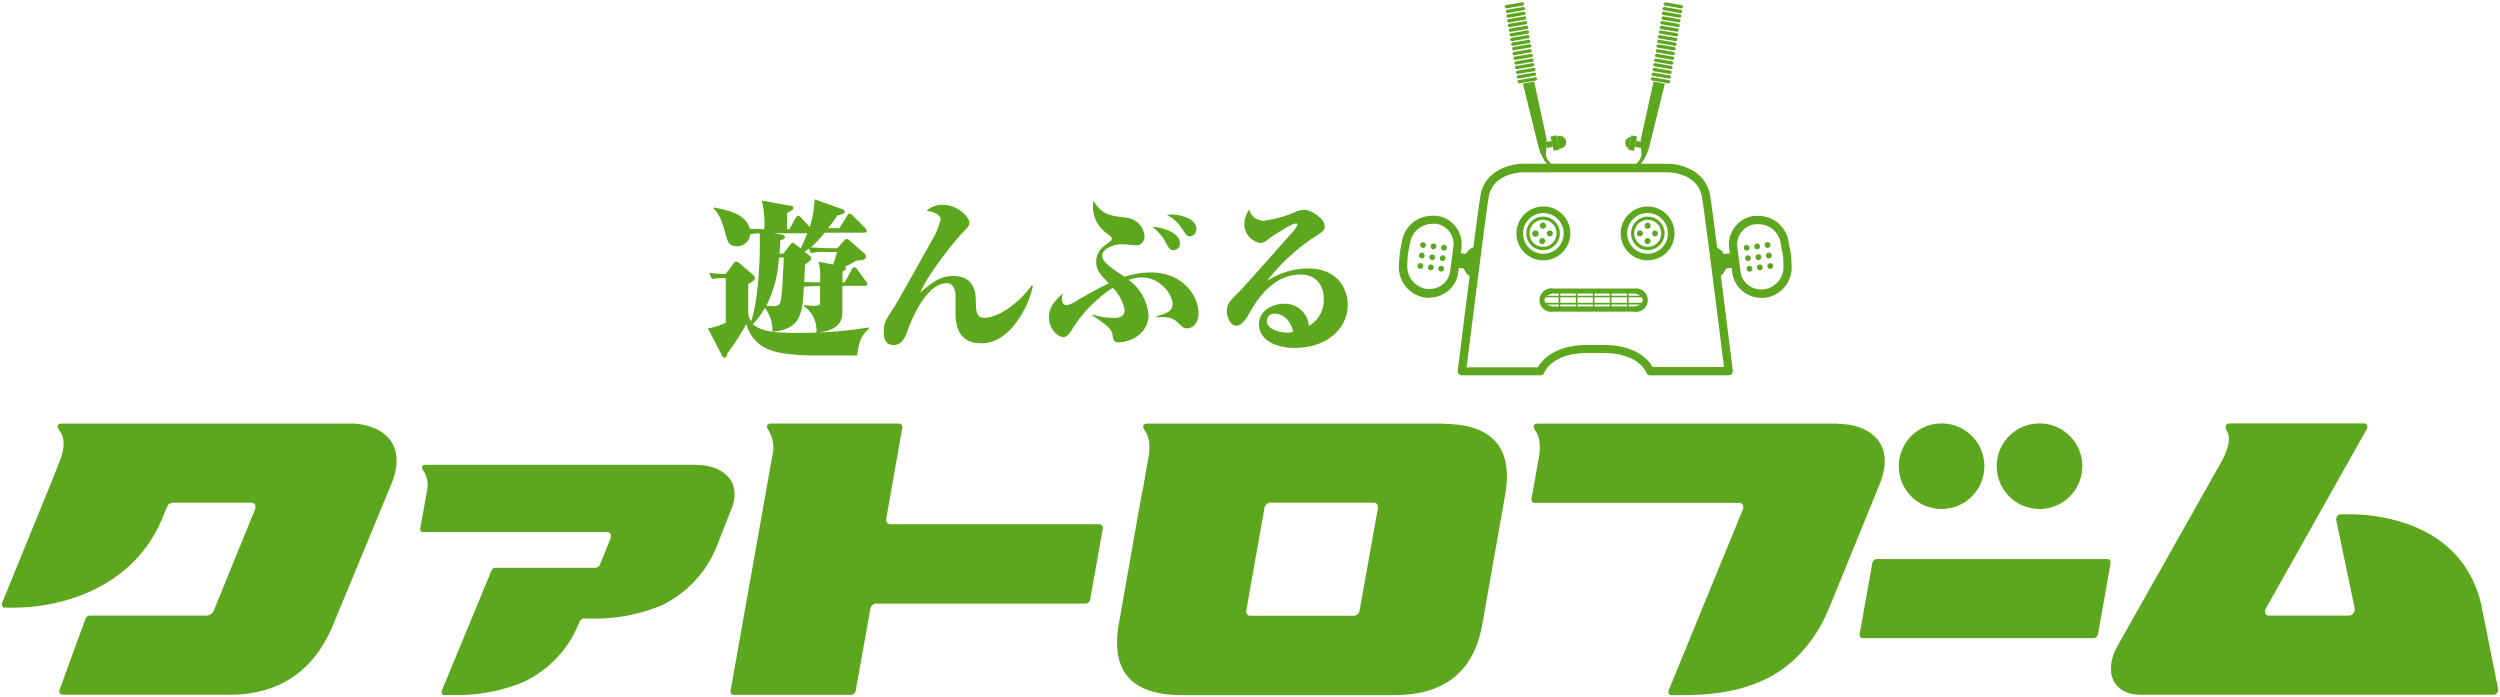 <svg xmlns="http://www.w3.org/2000/svg" viewBox="0 0 398 111" width="398" height="111"><defs><style>.cls-1{fill:none;}.cls-2{fill:#5da71e;}</style></defs><title>vision-logo</title><g id="Layer_2" data-name="Layer 2"><g id="Layer_1-2" data-name="Layer 1"><rect class="cls-1" width="398" height="111"/><g id="Group_109" data-name="Group 109"><path id="Path_132" data-name="Path 132" class="cls-2" d="M134.5,44.91l1.1-2c.08-.16.18-.35.39-.35a.63.63,0,0,1,.46.31l1.41,1.92a.86.86,0,0,1,.21.4c0,.29-.24.32-.42.32h-3.54c0,.64,0,3.48,0,4.07,0,.8,0,3-3.91,3.35a58.83,58.83,0,0,0,8.06-.8l.05.24c-1.35,1.2-1.52,2-1.86,4.22-1.19,0-6.46,0-7.53,0-5-.19-8.75-.56-10.11-5a37,37,0,0,1-3,4.63c-.08.61-.32.72-.46.72s-.32-.18-.4-.33l-2.25-4.33a10.93,10.93,0,0,0,2.84-.9c0-2.31,0-4.95,0-7.1H115a6.83,6.83,0,0,0-1.63.16l-.46-1a20.82,20.82,0,0,0,2.62.16l1.2-1.59c.13-.2.26-.36.5-.36a1.09,1.09,0,0,1,.48.24l2.15,1.84a.65.65,0,0,1,.32.51c0,.34-.27.5-1.06,1,0,.69,0,4.42,0,4.63a2.47,2.47,0,0,0,.45,1.28c1.06-3.08,1.49-9,1.38-14a8.47,8.47,0,0,0-1.51.13,2.08,2.08,0,0,1-2.13,1.92c-1.3,0-1.52-.74-1.92-2.34-.66-2.6-1.44-3.3-1.78-3.62l.05-.21c2,.37,5.11,1,5.7,3.38.77.05,2.05.08,2.32.08a15.15,15.15,0,0,0-.4-4.55l4.62.82c.19,0,.4.11.4.35s-.11.32-1,.8v2.58h.37l1-1.81c.09-.13.21-.32.4-.32s.32.14.46.29l1.38,1.49a16.93,16.93,0,0,0,.77-4.41l4.47,1.59a.41.41,0,0,1,.32.35c0,.29-.13.32-1.17.66-.75,1.09-1.09,1.52-1.49,2h1.83l1.23-2c.1-.16.21-.31.42-.31s.3.15.46.29l2,2a.76.76,0,0,1,.23.43c0,.27-.19.3-.4.3h-6.28a18.83,18.83,0,0,1-2.21,2.34c.94.05,2,.13,3.09.13h1.14l1-1.14c.21-.25.29-.32.47-.32a.69.69,0,0,1,.37.16l2.4,2.1a.6.6,0,0,1,.29.53c0,.5-.5.58-1.54.66a20,20,0,0,1-1.88,1c.13,0,.26.06.26.24s-.1.24-.56.51v1.73ZM128,48.55a10.36,10.36,0,0,0,1.67.14c.8,0,.88-.14.88-.8V45.55a20.24,20.24,0,0,0-2.58.1c-.19,4.6-.67,6.76-5,7.16a5.78,5.78,0,0,0-1.2-3.8,13.2,13.2,0,0,1-1.92,2.61C121.43,53,124.55,53,126.83,53c.62,0,1.89,0,3.15-.06A4.75,4.75,0,0,0,128,48.75ZM124,41a18.94,18.94,0,0,1-2,7.66c.18,0,1,.08,1.14.08,1.07,0,1.14-.37,1.33-2.23.14-1.52.24-3.9.3-5.51Zm.64-3.62a.43.43,0,0,1,.32.37c0,.24-.32.4-.75.53,0,.42,0,1-.13,2.08h.64l1.08-1.4c.2-.25.25-.32.41-.32s.21.1.39.23l.89.69c.31-.69.82-1.86,1-2.42h-5.29Zm4.28,3.35a.53.53,0,0,1,.22.43.5.5,0,0,1-.14.31,7.64,7.64,0,0,1-.85.65c0,.39-.11,2.31-.11,2.76.78.06,1.2.06,2.53.08V43.79a7.69,7.69,0,0,0-.27-2.13l2.35.46c.45-1.44.5-1.6.61-2h-1.63a11.47,11.47,0,0,0-2.55.16l-.31-.72c-.22.18-.44.35-.67.51Z"/><path id="Path_133" data-name="Path 133" class="cls-2" d="M164.43,45.58a15,15,0,0,1-1.94,4.72c-1.73,2.74-3.75,4.35-6.28,4.35-4.09,0-4.09-3.6-4.09-5.14V47c0-.43-.16-1.92-1.42-1.92-1.83,0-4.17,2.08-6.17,7.43-.42,1.16-.9,2.42-2.26,2.42-1.52,0-1.57-1.49-1.57-2.08,0-1.46.21-1.78,1.78-4.17.56-.89,5.59-9.88,5.91-10.49a11.44,11.44,0,0,0,1.36-3.27c0-.24-.06-1-2.26-1.38a4.05,4.05,0,0,1,2.6-.94c2.37,0,4.23,2,4.23,2.8,0,.54-.18.72-1.22,1.81-1.38,1.43-5.43,6.55-6.6,9.37,2-1.74,3.3-2.64,5.24-2.64,3.46,0,3.56,2.69,3.62,4,0,1.62.08,2.65,1.38,2.65,1.76,0,5-1.72,7.53-5.18Z"/><path id="Path_134" data-name="Path 134" class="cls-2" d="M184.12,50.33c1.43-.36,2.55-.76,2.55-1.88,0-1.65-2-4.28-4.92-4.28a6.09,6.09,0,0,0-2.07.4,7.66,7.66,0,0,1,3.16,5.64c0,2.76-2.71,4.28-4.73,4.28-.64,0-.83-.18-.94-.82-.15-1.1-.23-1.44-3.32-3.49l.08-.11a11.1,11.1,0,0,0,3.33.54c.58,0,1.78,0,1.78-1.3a6.85,6.85,0,0,0-1.89-3.49,21.06,21.06,0,0,0-6.49,6.66c-.35.58-.85,1.19-1.38,1.19-.78,0-2.27-1.17-2.27-3.17,0-1.64.83-2.52,2.21-3.82a2.21,2.21,0,0,0-.16.77c0,.68.19,1.14.72,1.14a4.51,4.51,0,0,0,1.73-.78c2.55-1.48,4.2-2.29,5-2.71-1.28-1.32-2-2.1-2-3.43A3.2,3.2,0,0,1,176,39c.9-.69,1-.77,1-1s-.21-.42-.83-.86a5.29,5.29,0,0,1-2.1-5.18c1.39,2.21,2.37,2.34,5.54,2.74a3.22,3.22,0,0,1,2.6,2.95A1.35,1.35,0,0,1,181,39.06h-.14c-.08,0-1.86-.18-2.21-.18-1.49,0-3.19.8-3.19,1.83s1.65,2.1,3.59,3.35a13.39,13.39,0,0,1,4.17-.68c5.3,0,7.59,3.93,7.59,6.54,0,.88-.46,2.35-1.87,2.35-.48,0-.58-.11-1.65-1.1-.82-.78-2.12-.72-3.14-.67Zm3.72-11.61a1.06,1.06,0,0,1-1,1.11c-.58,0-.71-.24-1.35-1.39a7.18,7.18,0,0,0-2.08-2.34c2.43.17,4.44,1.25,4.44,2.62m-1.38-4.58c1.57,0,4,.71,4,2.32a1.12,1.12,0,0,1-1,1.17c-.48,0-.59-.17-1.47-1.47a5.86,5.86,0,0,0-2.33-2c.34,0,.55,0,.87,0"/><path id="Path_135" data-name="Path 135" class="cls-2" d="M200.91,35.18a19,19,0,0,0,5-1.3,4,4,0,0,1,1.65-.48c1.25,0,3.33,1.43,3.33,2.58,0,.72-.08.76-2.35,2.23a31.77,31.77,0,0,0-6.83,6.52,12.26,12.26,0,0,1,6.44-2c5,0,6.41,3.48,6.41,5.77,0,3.88-3.44,6.89-8.41,6.89-3.05,0-5.72-1.26-5.72-3.78,0-2.24,2.29-3.25,3.94-3.25a3.82,3.82,0,0,1,4,3.52,4.73,4.73,0,0,0,2.37-4.29c0-2.18-1.23-3.88-3.68-3.88-4.67,0-7.23,4.49-8.27,6.35-.21.35-1,1.79-1.94,1.79s-1.54-1.28-1.54-2.32.32-1.46,2-3.13c1.27-1.31,6.62-7.4,7.71-8.6.4-.43,1.52-1.65,1.52-2s-.25-.21-.29-.21c-.62,0-3.7,2-4,2.23-1,.8-1.12.86-1.57.86a3,3,0,0,1-2.58-3,4,4,0,0,1,.8-2.34,2.16,2.16,0,0,0,2,1.76m2,14.84a1.16,1.16,0,0,0-1.22,1.1v0c0,1.73,2.88,1.91,3.2,1.91a3.64,3.64,0,0,0,1-.13c-.48-2.07-1.82-2.9-3-2.9"/><path id="Path_136" data-name="Path 136" class="cls-2" d="M275.22,59.75h-12.5a.65.65,0,0,1-.62-.43c-.05-.12-1.25-3.12-6.84-3.12h-2.58c-5.58,0-6.78,3-6.83,3.13a.68.68,0,0,1-.62.42h-12.5a.64.64,0,0,1-.48-.22.66.66,0,0,1-.17-.52c0-.23,2.9-23.35,3.6-27.82.62-4,4.68-5.11,6.74-5.12h23.1c2.06,0,6.12,1.11,6.74,5.12.69,4.47,3.58,27.59,3.6,27.82a.64.64,0,0,1-.55.73h-.1m-12.09-1.31h11.34c-.5-4-2.87-23-3.5-27s-5.41-4-5.46-4H242.44c-.19,0-4.85.09-5.45,4s-3,23-3.51,27.05h11.35c.58-1,2.54-3.56,7.86-3.56h2.57c5.33,0,7.29,2.52,7.87,3.56"/><path id="Path_137" data-name="Path 137" class="cls-2" d="M247.18,26.77s-1.56-.5-2.35-3.75-2.39-9.71-2.39-9.71l1.8-.32,2,9.28-.13,2.5a3.13,3.13,0,0,0,1.7,1.9Z"/><path id="Path_138" data-name="Path 138" class="cls-2" d="M239.82,1.33a.26.26,0,0,1-.25-.28.25.25,0,0,1,.21-.24l2.54-.44a.26.26,0,0,1,.3.21.27.27,0,0,1-.2.31h0l-2.55.43h0"/><path id="Path_139" data-name="Path 139" class="cls-2" d="M240,2.08a.26.26,0,0,1-.26-.22.26.26,0,0,1,.21-.31l2.55-.43a.25.25,0,0,1,.29.2v0a.27.27,0,0,1-.22.3L240,2.08h0"/><path id="Path_140" data-name="Path 140" class="cls-2" d="M240.08,2.82a.26.26,0,0,1-.26-.22.27.27,0,0,1,.22-.3l2.53-.44a.27.27,0,0,1,.31.22.28.28,0,0,1-.22.31l-2.54.43h0"/><path id="Path_141" data-name="Path 141" class="cls-2" d="M240.2,3.57a.27.27,0,0,1-.26-.23.24.24,0,0,1,.2-.29h0l2.54-.44a.27.27,0,0,1,.3.22h0a.28.28,0,0,1-.22.31l-2.53.43h-.05"/><path id="Path_142" data-name="Path 142" class="cls-2" d="M240.33,4.31a.25.25,0,0,1-.27-.25.26.26,0,0,1,.22-.27l2.54-.43a.28.28,0,0,1,.31.21.26.26,0,0,1-.21.3h0l-2.54.44h0"/><path id="Path_143" data-name="Path 143" class="cls-2" d="M240.46,5.06a.3.3,0,0,1-.27-.22.27.27,0,0,1,.21-.3L243,4.1a.27.27,0,0,1,.3.22.28.28,0,0,1-.21.31l-2.55.43h0"/><path id="Path_144" data-name="Path 144" class="cls-2" d="M240.58,5.8a.26.26,0,0,1,0-.52l2.54-.43a.27.27,0,0,1,.31.21.28.28,0,0,1-.21.31l-2.55.43h0"/><path id="Path_145" data-name="Path 145" class="cls-2" d="M240.71,6.55a.26.26,0,0,1-.26-.22.25.25,0,0,1,.21-.3h0l2.55-.44a.25.25,0,0,1,.29.21h0a.27.27,0,0,1-.2.3h0l-2.54.44h0"/><path id="Path_146" data-name="Path 146" class="cls-2" d="M240.83,7.3a.28.28,0,0,1-.25-.22.27.27,0,0,1,.21-.31l2.54-.43a.26.26,0,0,1,.31.22.27.27,0,0,1-.22.3l-2.54.43h0"/><path id="Path_147" data-name="Path 147" class="cls-2" d="M241,8a.25.25,0,0,1-.25-.22.25.25,0,0,1,.21-.3h0l2.53-.44a.27.27,0,0,1,.3.21h0a.28.28,0,0,1-.21.31L241,8h0"/><path id="Path_148" data-name="Path 148" class="cls-2" d="M241.09,8.79a.26.26,0,0,1-.06-.52h0l2.54-.44a.27.27,0,0,1,.3.21v0a.27.27,0,0,1-.21.3l-2.54.43s0,0,0,0"/><path id="Path_149" data-name="Path 149" class="cls-2" d="M241.22,9.53a.27.27,0,0,1-.26-.21.27.27,0,0,1,.21-.31l2.54-.43a.26.26,0,1,1,.1.51l-2.54.44h0"/><path id="Path_150" data-name="Path 150" class="cls-2" d="M241.34,10.28a.25.25,0,0,1-.25-.22.26.26,0,0,1,.21-.3l2.55-.44a.27.27,0,0,1,.3.22.25.25,0,0,1-.2.3h0l-2.55.44h0"/><path id="Path_151" data-name="Path 151" class="cls-2" d="M241.47,11a.28.28,0,0,1-.26-.21.26.26,0,0,1,.21-.3h0l2.54-.44a.26.26,0,0,1,.3.22.25.25,0,0,1-.21.3l-2.54.44h-.05"/><path id="Path_152" data-name="Path 152" class="cls-2" d="M241.6,11.77a.26.26,0,0,1,0-.52h0l2.55-.44a.26.26,0,0,1,.29.22h0a.28.28,0,0,1-.21.31l-2.54.42h-.05"/><path id="Path_153" data-name="Path 153" class="cls-2" d="M241.73,12.52a.25.25,0,0,1-.26-.27.26.26,0,0,1,.22-.26l2.53-.43a.26.26,0,1,1,.1.51l-2.55.43h0"/><path id="Path_154" data-name="Path 154" class="cls-2" d="M241.85,13.26a.26.26,0,0,1,0-.52l2.53-.43a.25.25,0,0,1,.3.21.28.28,0,0,1-.21.31l-2.54.43h-.05"/><path id="Path_155" data-name="Path 155" class="cls-2" d="M245.57,23a.24.24,0,0,1-.25-.2l-1.82-8.12a.26.26,0,0,1,.18-.32h0a.28.28,0,0,1,.32.2h0l1.82,8.13a.29.29,0,0,1-.2.31h-.06"/><rect id="Rectangle_56" data-name="Rectangle 56" class="cls-2" x="247.09" y="21.63" width="0.96" height="2.33" transform="translate(0.95 54.27) rotate(-12.54)"/><path id="Path_156" data-name="Path 156" class="cls-2" d="M247.21,23.37l-.94.21-.2-.95.93-.21Z"/><path id="Path_157" data-name="Path 157" class="cls-2" d="M247.83,21.78a1,1,0,1,1,.4,1.86h0Z"/><path id="Path_158" data-name="Path 158" class="cls-2" d="M260.31,26.77s1.54-.5,2.34-3.75,2.4-9.71,2.4-9.71l-1.8-.32-2.06,9.28.13,2.5a3.11,3.11,0,0,1-1.7,1.9Z"/><path id="Path_159" data-name="Path 159" class="cls-2" d="M267.66,1.33a.26.26,0,0,0,.26-.26.26.26,0,0,0-.22-.26L265.16.37a.27.27,0,0,0-.3.21.26.26,0,0,0,.2.31h0l2.53.43h.05"/><path id="Path_160" data-name="Path 160" class="cls-2" d="M267.53,2.08a.27.27,0,0,0,.26-.22.25.25,0,0,0-.2-.3h0L265,1.12a.26.26,0,0,0-.31.2.25.25,0,0,0,.19.31h0l2.54.44h0"/><path id="Path_161" data-name="Path 161" class="cls-2" d="M267.4,2.82a.28.28,0,0,0,.27-.22.26.26,0,0,0-.23-.3h0l-2.53-.44a.27.27,0,1,0-.09.53l2.54.43h0"/><path id="Path_162" data-name="Path 162" class="cls-2" d="M267.28,3.57a.27.27,0,0,0,.26-.23.24.24,0,0,0-.2-.29h0l-2.55-.44a.27.27,0,0,0-.08.53l2.53.43h0"/><path id="Path_163" data-name="Path 163" class="cls-2" d="M267.16,4.31a.28.28,0,0,0,.26-.21.27.27,0,0,0-.23-.31h0l-2.54-.43a.26.26,0,1,0-.09.51h0l2.53.44h.06"/><path id="Path_164" data-name="Path 164" class="cls-2" d="M267,5.06a.26.26,0,0,0,.26-.22.25.25,0,0,0-.18-.3h0l-2.55-.44a.26.26,0,0,0-.3.22h0a.28.28,0,0,0,.22.31l2.54.43h0"/><path id="Path_165" data-name="Path 165" class="cls-2" d="M266.9,5.8a.27.27,0,0,0,.26-.27.26.26,0,0,0-.22-.25l-2.55-.43a.25.25,0,0,0-.29.2h0a.28.28,0,0,0,.21.31l2.54.43h0"/><path id="Path_166" data-name="Path 166" class="cls-2" d="M266.77,6.55a.26.26,0,0,0,0-.52l-2.54-.44a.27.27,0,0,0-.3.22h0a.27.27,0,0,0,.22.3l2.55.44h0"/><path id="Path_167" data-name="Path 167" class="cls-2" d="M266.64,7.3a.28.28,0,0,0,.26-.22.27.27,0,0,0-.22-.31l-2.53-.43a.27.27,0,0,0-.31.22.25.25,0,0,0,.22.3h0l2.54.43h0"/><path id="Path_168" data-name="Path 168" class="cls-2" d="M266.52,8a.25.25,0,0,0,.25-.22.25.25,0,0,0-.2-.3h0L264,7.08a.26.26,0,0,0-.29.2v0a.27.27,0,0,0,.21.31h0l2.54.43h0"/><path id="Path_169" data-name="Path 169" class="cls-2" d="M266.38,8.79a.26.26,0,0,0,.26-.22.25.25,0,0,0-.2-.3h0l-2.55-.44a.26.26,0,0,0-.29.22h0a.27.27,0,0,0,.22.3l2.54.43s0,0,0,0"/><path id="Path_170" data-name="Path 170" class="cls-2" d="M266.26,9.53a.28.28,0,0,0,.27-.21A.29.29,0,0,0,266.3,9l-2.54-.43a.26.26,0,0,0-.09.51l2.55.44h0"/><path id="Path_171" data-name="Path 171" class="cls-2" d="M266.14,10.28a.26.26,0,0,0,.25-.22.26.26,0,0,0-.2-.3l-2.55-.44a.27.27,0,0,0-.31.22.27.27,0,0,0,.2.3h0l2.55.44h.05"/><path id="Path_172" data-name="Path 172" class="cls-2" d="M266,11a.28.28,0,0,0,.27-.21.26.26,0,0,0-.23-.3h0l-2.53-.44a.26.26,0,0,0-.3.21h0a.26.26,0,0,0,.21.31h0L266,11h0"/><path id="Path_173" data-name="Path 173" class="cls-2" d="M265.87,11.77a.27.27,0,0,0,.27-.22.26.26,0,0,0-.22-.3h0l-2.54-.44a.28.28,0,0,0-.31.22.28.28,0,0,0,.22.31l2.54.42h0"/><path id="Path_174" data-name="Path 174" class="cls-2" d="M265.75,12.52a.28.28,0,0,0,.26-.22.26.26,0,0,0-.21-.3l-2.54-.44a.26.26,0,0,0-.31.21.25.25,0,0,0,.2.3h0l2.55.44h0"/><path id="Path_175" data-name="Path 175" class="cls-2" d="M265.62,13.26a.26.26,0,0,0,.26-.21.26.26,0,0,0-.21-.31l-2.54-.43a.28.28,0,0,0-.32.21.29.29,0,0,0,.23.31l2.54.43h0"/><path id="Path_176" data-name="Path 176" class="cls-2" d="M261.91,23h-.06a.25.25,0,0,1-.21-.29v0l1.81-8.13a.27.27,0,0,1,.33-.18.25.25,0,0,1,.19.3l-1.81,8.12a.28.28,0,0,1-.27.2"/><rect id="Rectangle_57" data-name="Rectangle 57" class="cls-2" x="258.76" y="22.32" width="2.33" height="0.95" transform="translate(181.01 271.49) rotate(-77.41)"/><path id="Path_177" data-name="Path 177" class="cls-2" d="M260.28,23.37l.93.21.2-.95-.93-.21Z"/><path id="Path_178" data-name="Path 178" class="cls-2" d="M259.65,21.78a1,1,0,0,0-.41,1.86Z"/><path id="Path_179" data-name="Path 179" class="cls-2" d="M245.66,41.45A4.29,4.29,0,1,1,250,37.16h0a4.31,4.31,0,0,1-4.29,4.28m0-7.52a3.24,3.24,0,1,0,3.23,3.24h0a3.25,3.25,0,0,0-3.23-3.24"/><path id="Path_180" data-name="Path 180" class="cls-2" d="M245.66,39.83a2.67,2.67,0,1,1,2.67-2.67h0a2.67,2.67,0,0,1-2.67,2.66m0-4.82a2.15,2.15,0,1,0,2.14,2.16A2.15,2.15,0,0,0,245.66,35"/><path id="Path_181" data-name="Path 181" class="cls-2" d="M246.13,35.94a.49.49,0,0,1-.48.48.48.48,0,1,1,0-1h0a.49.49,0,0,1,.48.48"/><path id="Path_182" data-name="Path 182" class="cls-2" d="M244.42,36.69a.48.48,0,1,1,.05,1h-.05a.48.48,0,0,1,0-1"/><path id="Path_183" data-name="Path 183" class="cls-2" d="M227.63,47.4h0a4,4,0,0,1-.6,0,4.9,4.9,0,0,1-4.32-5.15c0-.2.06-1.28.15-2s.32-1.76.37-2a4.84,4.84,0,0,1,4.87-3.9c.21,0,.42,0,.63,0a4.6,4.6,0,0,1,3.94,5.14l-.51,3.88a4.6,4.6,0,0,1-4.54,4m.48-11.72a3.55,3.55,0,0,0-3.57,2.8s0,0,0,0-.26,1.18-.36,1.88-.13,1.89-.13,1.9,0,0,0,.06a3.6,3.6,0,0,0,3.17,3.71l.43,0a3.28,3.28,0,0,0,3.23-2.84l.51-3.89a3.26,3.26,0,0,0-2.81-3.65l-.45,0"/><path id="Path_184" data-name="Path 184" class="cls-2" d="M227,39.07a.46.46,0,0,1-.51.4.47.47,0,0,1-.41-.5v0a.48.48,0,0,1,.51-.41.46.46,0,0,1,.4.52h0"/><path id="Path_185" data-name="Path 185" class="cls-2" d="M228.68,39.28a.48.48,0,0,1-.52.41.46.46,0,0,1-.4-.52h0a.46.46,0,0,1,.52-.4h0a.45.45,0,0,1,.4.5v0"/><path id="Path_186" data-name="Path 186" class="cls-2" d="M230.33,39.5a.46.46,0,0,1-.51.4h0a.48.48,0,0,1-.4-.52.49.49,0,0,1,.53-.4.45.45,0,0,1,.39.51h0"/><path id="Path_187" data-name="Path 187" class="cls-2" d="M226.81,40.74a.48.48,0,0,1-.53.4.47.47,0,0,1,.11-.93h0a.47.47,0,0,1,.4.53"/><path id="Path_188" data-name="Path 188" class="cls-2" d="M228.46,41a.47.47,0,0,1-.52.4.46.46,0,0,1-.39-.52.46.46,0,0,1,.91.12"/><path id="Path_189" data-name="Path 189" class="cls-2" d="M230.1,41.17a.44.44,0,0,1-.48.4h0a.46.46,0,0,1-.41-.52.48.48,0,0,1,.52-.4.45.45,0,0,1,.39.51h0"/><path id="Path_190" data-name="Path 190" class="cls-2" d="M226.58,42.41a.46.46,0,0,1-.52.4.47.47,0,0,1-.4-.52h0a.46.46,0,0,1,.52-.4.45.45,0,0,1,.4.52"/><path id="Path_191" data-name="Path 191" class="cls-2" d="M228.24,42.63a.48.48,0,0,1-.52.4h0a.46.46,0,0,1-.39-.51h0a.45.45,0,0,1,.52-.4h0a.45.45,0,0,1,.4.5v0"/><path id="Path_192" data-name="Path 192" class="cls-2" d="M229.89,42.84a.46.46,0,0,1-.92-.12h0a.48.48,0,0,1,.53-.4.47.47,0,0,1,.39.52"/><rect id="Rectangle_58" data-name="Rectangle 58" class="cls-2" x="231.44" y="40.66" width="2.33" height="1.69" transform="translate(161.65 266.88) rotate(-82.64)"/><path id="Path_193" data-name="Path 193" class="cls-2" d="M234.61,44.25A2.26,2.26,0,0,1,233,41.54c.18-1.37,1.17-2.35,2.23-2.22Z"/><path id="Path_194" data-name="Path 194" class="cls-2" d="M273.21,44.25a2.24,2.24,0,0,0,1.58-2.71c-.18-1.37-1.17-2.35-2.22-2.22Z"/><path id="Path_195" data-name="Path 195" class="cls-2" d="M262.3,41.45a4.29,4.29,0,1,1,4.29-4.29h0a4.29,4.29,0,0,1-4.29,4.28h0m0-7.52a3.24,3.24,0,1,0,3.23,3.24h0a3.24,3.24,0,0,0-3.23-3.24"/><path id="Path_196" data-name="Path 196" class="cls-2" d="M262.3,39.83A2.67,2.67,0,1,1,265,37.16h0a2.67,2.67,0,0,1-2.67,2.66m0-4.82a2.15,2.15,0,1,0,2.14,2.16A2.15,2.15,0,0,0,262.3,35h0"/><path id="Path_197" data-name="Path 197" class="cls-2" d="M261.82,35.94a.48.48,0,1,0,.49-.48h0a.49.49,0,0,0-.48.48"/><path id="Path_198" data-name="Path 198" class="cls-2" d="M263.53,36.69a.48.48,0,0,0-.5.45.47.47,0,0,0,.45.5h0a.47.47,0,0,0,.45-.5.48.48,0,0,0-.45-.45"/><path id="Path_199" data-name="Path 199" class="cls-2" d="M246.73,36.69a.48.48,0,1,0,.48.48.47.47,0,0,0-.48-.48h0"/><path id="Path_200" data-name="Path 200" class="cls-2" d="M262.77,38.38a.47.47,0,0,0-.47-.47h0a.47.47,0,0,0-.5.45.48.48,0,0,0,.45.5h.05a.47.47,0,0,0,.47-.47h0"/><path id="Path_201" data-name="Path 201" class="cls-2" d="M246,38.38a.48.48,0,1,0-.48.48.47.47,0,0,0,.48-.48h0"/><path id="Path_202" data-name="Path 202" class="cls-2" d="M261.08,37.63a.47.47,0,0,0,.47-.47h0a.48.48,0,1,0-.48.47h0"/><path id="Path_203" data-name="Path 203" class="cls-2" d="M280.32,47.4a4.59,4.59,0,0,1-4.54-4l-.5-3.88a4.59,4.59,0,0,1,3.94-5.14l.62,0a4.83,4.83,0,0,1,4.87,3.9c0,.2.27,1.27.37,2s.14,1.8.15,2a4.89,4.89,0,0,1-4.31,5.14,4,4,0,0,1-.6,0m-.48-11.72-.45,0a3.26,3.26,0,0,0-2.81,3.65h0l.51,3.89a3.28,3.28,0,0,0,3.23,2.84l.43,0a3.61,3.61,0,0,0,3.18-3.7s0,0,0-.07,0-1.2-.13-1.9-.35-1.85-.35-1.86a.13.13,0,0,1,0-.06,3.56,3.56,0,0,0-3.58-2.79"/><path id="Path_204" data-name="Path 204" class="cls-2" d="M280.93,39.07a.46.46,0,0,0,.51.4.45.45,0,0,0,.4-.52.46.46,0,1,0-.92.11h0"/><path id="Path_205" data-name="Path 205" class="cls-2" d="M279.27,39.28a.48.48,0,0,0,.52.41.46.46,0,0,0,.4-.52h0a.46.46,0,0,0-.51-.4h0a.46.46,0,0,0-.4.51h0"/><path id="Path_206" data-name="Path 206" class="cls-2" d="M277.62,39.5a.45.45,0,0,0,.5.4h0a.46.46,0,0,0,.4-.51h0A.48.48,0,0,0,278,39a.45.45,0,0,0-.39.5v0"/><path id="Path_207" data-name="Path 207" class="cls-2" d="M281.14,40.74a.49.49,0,0,0,.53.4.47.47,0,0,0,.39-.53.46.46,0,0,0-.51-.4h0a.48.48,0,0,0-.4.52"/><path id="Path_208" data-name="Path 208" class="cls-2" d="M279.48,41a.46.46,0,0,0,.52.4h0a.46.46,0,0,0,.39-.52.46.46,0,0,0-.92.1v0"/><path id="Path_209" data-name="Path 209" class="cls-2" d="M277.84,41.17a.46.46,0,0,0,.49.4h0a.46.46,0,0,0-.12-.92.45.45,0,0,0-.4.5h0"/><path id="Path_210" data-name="Path 210" class="cls-2" d="M281.36,42.41a.46.46,0,0,0,.92-.12.46.46,0,0,0-.51-.4h0a.44.44,0,0,0-.4.49v0"/><path id="Path_211" data-name="Path 211" class="cls-2" d="M279.72,42.63a.45.45,0,0,0,.5.4h0a.46.46,0,0,0,.4-.5v0a.46.46,0,0,0-.92.08.08.08,0,0,0,0,0"/><path id="Path_212" data-name="Path 212" class="cls-2" d="M278.06,42.84a.46.46,0,0,0,.92-.11h0a.47.47,0,0,0-.53-.4.46.46,0,0,0-.39.52"/><path id="Path_213" data-name="Path 213" class="cls-2" d="M274.66,42.76l1.69-.21-.31-2.3-1.68.21Z"/><path id="Path_214" data-name="Path 214" class="cls-2" d="M260.11,49.62H247.3a1.87,1.87,0,0,1-.68-3.68,1.56,1.56,0,0,1,.68,0h12.81a1.87,1.87,0,1,1,.68,3.68,1.94,1.94,0,0,1-.68,0M247.3,46.73c-.63,0-1.42.5-1.42,1.05s.8,1,1.42,1h12.81c.62,0,1.42-.51,1.42-1s-.8-1.05-1.42-1.05Z"/><path id="Path_215" data-name="Path 215" class="cls-2" d="M248.26,49.36a.12.12,0,0,1-.12-.13h0V46.42a.12.12,0,0,1,.12-.13h0a.14.14,0,0,1,.14.13v2.81a.13.13,0,0,1-.14.13"/><path id="Path_216" data-name="Path 216" class="cls-2" d="M251,49.36a.13.13,0,0,1-.13-.13h0V46.42a.14.14,0,0,1,.15-.12.15.15,0,0,1,.12.12v2.81a.13.13,0,0,1-.13.13h0"/><path id="Path_217" data-name="Path 217" class="cls-2" d="M253.71,49.36a.13.13,0,0,1-.13-.13V46.42a.13.13,0,0,1,.13-.13h0a.12.12,0,0,1,.12.12h0v2.81a.12.12,0,0,1-.12.13h0"/><path id="Path_218" data-name="Path 218" class="cls-2" d="M256.42,49.36a.13.13,0,0,1-.13-.13V46.42a.13.13,0,0,1,.26,0h0v2.81a.13.13,0,0,1-.13.13"/><path id="Path_219" data-name="Path 219" class="cls-2" d="M259.15,49.36a.13.13,0,0,1-.14-.13h0V46.42a.13.13,0,0,1,.14-.12.13.13,0,0,1,.12.12v2.81a.12.12,0,0,1-.12.13h0"/><path id="Path_220" data-name="Path 220" class="cls-2" d="M261.71,47.33h-16a.13.13,0,0,1-.13-.13h0a.13.13,0,0,1,.13-.12h16a.12.12,0,0,1,.13.12h0a.15.15,0,0,1-.13.14h0"/><path id="Path_221" data-name="Path 221" class="cls-2" d="M261.71,48.48h-16a.14.14,0,0,1-.14-.14.13.13,0,0,1,.14-.13h16a.14.14,0,0,1,.13.13h0a.15.15,0,0,1-.13.14"/><path id="Path_222" data-name="Path 222" class="cls-2" d="M55.69,67.44H19.76c-.32,0-.61,0-.91,0h-9c-.82,0-.78.57-.36,1.15s1.06,1.68.22,4.3L8.37,76.3l-8,19.59a.71.71,0,0,0,0,.59.46.46,0,0,0,.42.26H2.07c8.4,0,19.07-3.53,23.54-13.71l1-2.39a1,1,0,0,1,.83-.62H40.07a.58.58,0,0,1,.53.34.89.89,0,0,1,.06.51,1,1,0,0,1-.06.23L34.05,97.17A1.37,1.37,0,0,1,33,98H14.28a.83.83,0,0,0-.73.67l-4.1,11.25a.69.69,0,0,0,.09.48l.41.2H36.51c9.09,0,14-4.89,16.62-11.37L62.33,77c2.72-6.73-1.93-9.58-6.64-9.58m269,13.61a6.81,6.81,0,1,0-6.81-6.81,6.81,6.81,0,0,0,6.81,6.81h0m-15.59,0a6.81,6.81,0,1,0-6.81-6.81,6.81,6.81,0,0,0,6.81,6.81h0M111.05,74H69.19a.17.17,0,0,0-.1,0H67.76c-.7,0-.67.49-.31,1A4.18,4.18,0,0,1,68,78l-1.1,6.13a.58.58,0,0,0,.07.41.4.4,0,0,0,.33.17H96.73a.49.49,0,0,1,.45.28.67.67,0,0,1,.06.44,1.05,1.05,0,0,1,0,.19l-1.72,4.23a.81.81,0,0,1-.71.54h-16a.66.66,0,0,0-.56.43l-.3.73-7.6,18.37a.62.62,0,0,0,0,.5.38.38,0,0,0,.35.23h1.13a27.9,27.9,0,0,0,11.52-2.08A17.57,17.57,0,0,0,92.25,99a.84.84,0,0,1,.7-.53h.78a27.75,27.75,0,0,0,11.53-2.07,17.74,17.74,0,0,0,9-9.82l2.31-5.88c1.54-4.35-1.91-6.67-5.52-6.67M229.6,67.44H195.75c-.29,0-.53,0-.8,0h-12.3c-.83,0-.78.57-.37,1.15s1,1.83.54,4.3l-.87,5c-.07.32-.17.62-.22.94l-3.61,20.46c-1.14,6.47.93,11.37,10,11.37H222c9.09,0,12.89-4.9,14-11.37l3.61-20.46c1.14-6.47-.93-11.36-10-11.36M216.45,97.18a1,1,0,0,1-.9.85H199a.54.54,0,0,1-.47-.26.79.79,0,0,1-.12-.6l2.89-16.3a1,1,0,0,1,.9-.85h16.55a.66.66,0,0,1,.62.7.77.77,0,0,1,0,.15ZM175.11,83.45h-33.4a.66.66,0,0,1-.62-.69.78.78,0,0,1,0-.16l2.55-14.49a.62.62,0,0,0-.08-.48.48.48,0,0,0-.38-.2H122.75c-.82,0-.78.58-.36,1.15a5.12,5.12,0,0,1,.61,3.73l-6.69,37.63a.63.63,0,0,0,.09.48.47.47,0,0,0,.38.2h18.75a.8.8,0,0,0,.7-.68l2.33-13a1,1,0,0,1,.9-.85h33.4a.8.8,0,0,0,.7-.68l2-11.24a.59.59,0,0,0-.09-.48.43.43,0,0,0-.38-.2M395,96.19c-3.15-13.23-16.74-14.27-20.8-14.32h-1.57a.71.71,0,0,0-.54.3.81.81,0,0,0-.16.64l2.93,14a1,1,0,0,1,0,.34,1.06,1.06,0,0,1-.2.46.88.88,0,0,1-.69.39H361.19a.57.57,0,0,1-.55-.39.8.8,0,0,1,0-.46,1,1,0,0,1,.12-.35l16-28.44a.82.82,0,0,0,.08-.65.48.48,0,0,0-.45-.3H357.47a.43.43,0,0,0-.16,0h-2.26c-.82,0-.87.57-.55,1.15s.76,1.68-.52,4.3l-.25.5-16.55,29.35c-2.4,4.18-.84,7.89,3.6,7.89H397a.67.67,0,0,0,.54-.31.81.81,0,0,0,.16-.64ZM335.52,89H298.77a.69.69,0,0,0-.45.2,1,1,0,0,0-.26.48l-.2,1.17-1.8,10.06a.67.67,0,0,0,.09.48.44.44,0,0,0,.39.2H333.3a.65.65,0,0,0,.45-.2.82.82,0,0,0,.26-.48l.21-1.16L336,89.68a.68.68,0,0,0-.09-.48.48.48,0,0,0-.38-.2M292.61,67.44H244.82c-.83,0-.78.57-.37,1.15s.92,1.74.58,4l-1.21,6.79a.67.67,0,0,0,.09.48.46.46,0,0,0,.38.2h32.63a.59.59,0,0,1,.53.33.92.92,0,0,1,.07.52,1.55,1.55,0,0,1-.07.23l-11.77,28.68a.69.69,0,0,0,0,.58.46.46,0,0,0,.42.27h1.32c4.05,0,8.83-.29,13.39-2.43,3.21-1.46,7.65-4.73,10.44-11.58l8-19.6c2.71-6.73-1.94-9.58-6.65-9.58"/></g></g></g></svg>